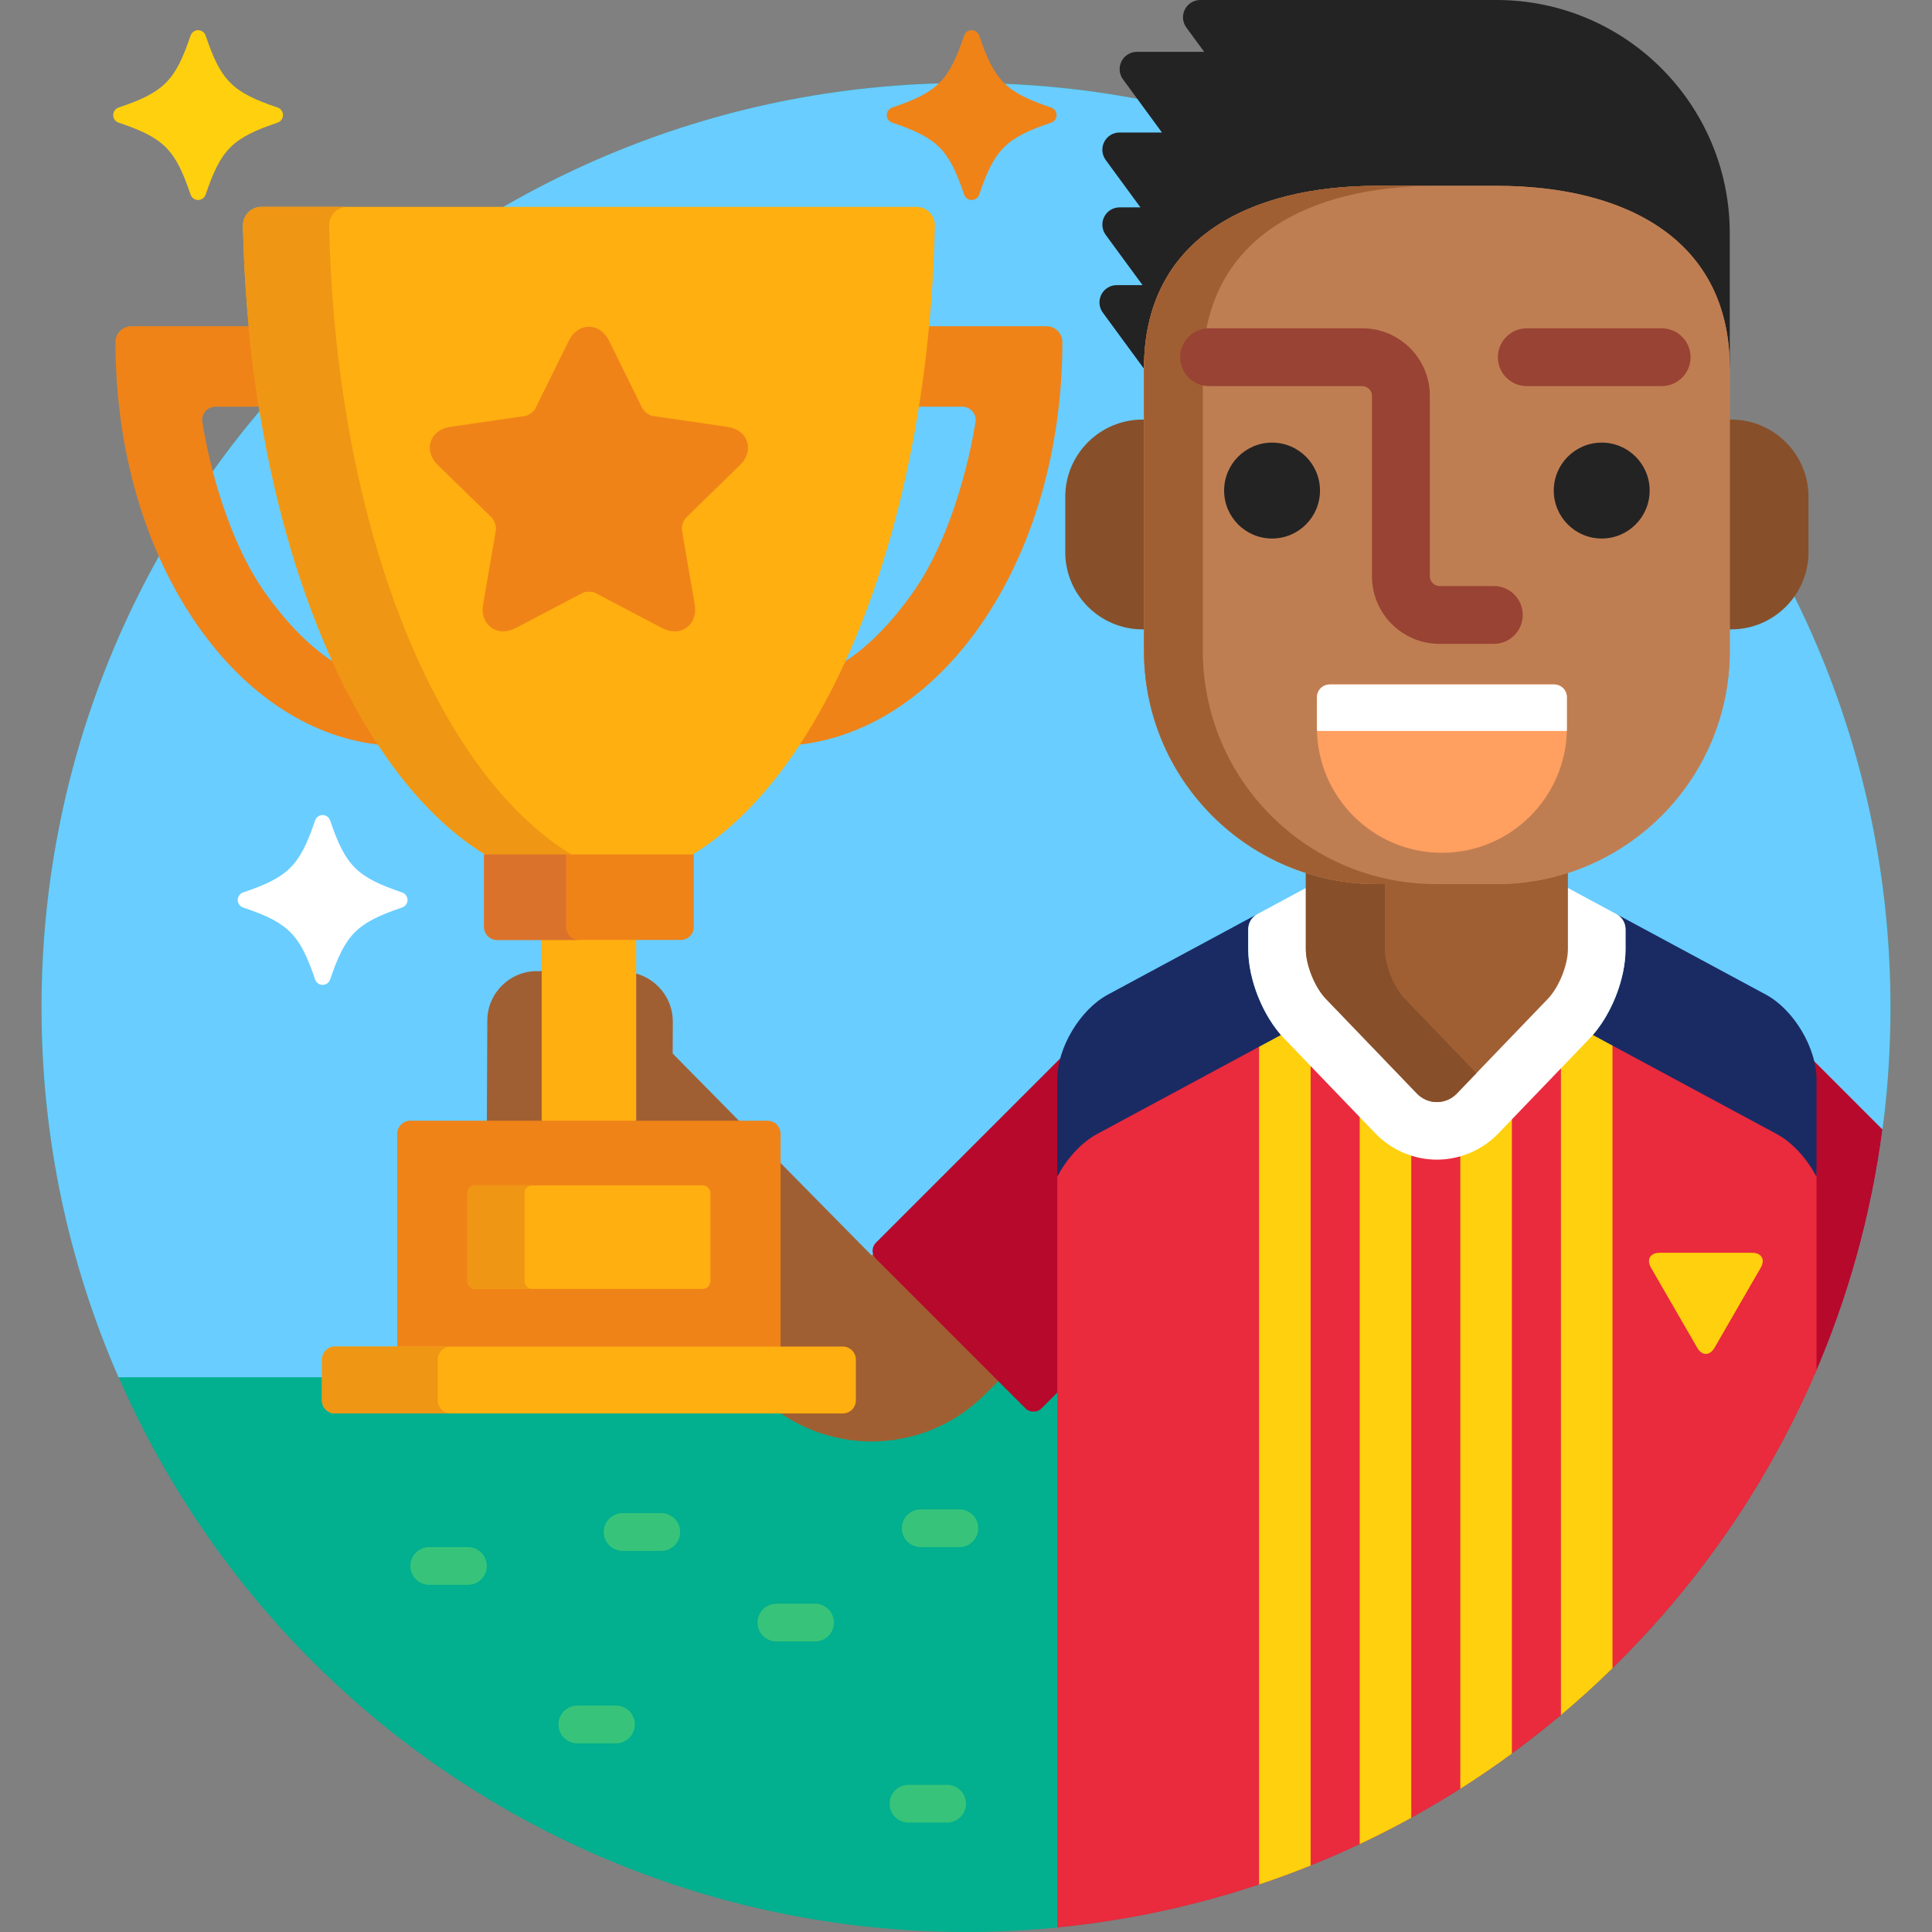 <?xml version="1.0" encoding="iso-8859-1"?>
<!-- Generator: Adobe Illustrator 19.0.0, SVG Export Plug-In . SVG Version: 6.00 Build 0)  -->
<svg version="1.1" id="Capa_1" xmlns="http://www.w3.org/2000/svg" xmlns:xlink="http://www.w3.org/1999/xlink" x="0px" y="0px"
	 viewBox="0 0 512 512" style="enable-background:new 0 0 512 512;" xml:space="preserve">
<rect x="0" y="0" width="512" height="512" fill="#808080" stroke="none"/>
<circle style="fill:#02AF8E;" cx="256" cy="267" r="245"/>
<path style="fill:#69CDFF;" d="M256,22C120.689,22,11,131.689,11,267c0,34.848,7.291,67.987,20.406,98h449.188
	C493.709,334.987,501,301.848,501,267C501,131.689,391.309,22,256,22z"/>
<g>
	<path style="fill:#A05F33;" d="M142.351,257.358c-7.232-0.051-13.177,5.824-13.21,13.057L129.016,298h15.054v-40.629
		L142.351,257.358z"/>
	<path style="fill:#A05F33;" d="M178.264,279.194l0.039-8.425c0.026-6.248-4.371-11.539-10.232-12.898V298h28.728L178.264,279.194z"
		/>
	<path style="fill:#A05F33;" d="M232.828,332.878c-0.371-0.371-0.576-0.866-0.58-1.396l-1.24,1.229l-25.147-25.516v50.039v0.625
		h17.504c1.351,0,2.45,1.101,2.45,2.454v10.813c0,1.353-1.099,2.453-2.45,2.453h-17.786c7.429,5.556,16.28,8.366,25.142,8.417
		c10.883,0.068,21.786-4.024,30.12-12.283l4.431-4.391L232.828,332.878z"/>
</g>
<g>
	<path style="fill:#B7092B;" d="M280.676,286.071c0-2.028,0.358-4.158,0.994-6.277l-49.549,49.549c-1.167,1.167-1.167,3.076,0,4.242
		l39.644,39.643c1.167,1.167,3.075,1.167,4.242,0l4.669-4.669V286.071z"/>
	<path style="fill:#B7092B;" d="M498.874,299.332l-18.753-18.752c0.496,1.858,0.779,3.713,0.779,5.49v78.25
		C489.729,343.944,495.868,322.133,498.874,299.332z"/>
</g>
<path style="fill:#EA2A3D;" d="M470.787,298.639l-48.514-26.128c-0.566,0.723-1.152,1.412-1.764,2.047l-24.15,25.118
	c-4.056,4.224-9.732,6.646-15.572,6.646c-5.837,0-11.513-2.422-15.574-6.646l-24.145-25.118c-0.611-0.636-1.199-1.325-1.766-2.049
	l-48.512,26.129c-4.25,2.288-8.066,6.542-10.615,11.361v200.813c90.683-8.883,166.858-67.202,201.225-147.656V310
	C478.85,305.181,475.037,300.927,470.787,298.639z"/>
<g>
	<path style="fill:#FFD00D;" d="M340.348,273.467c-0.3-0.311-0.592-0.639-0.881-0.972l-5.801,3.124v223.803
		c4.619-1.542,9.174-3.223,13.666-5.029v-213.66L340.348,273.467z"/>
	<path style="fill:#FFD00D;" d="M364.492,298.585l-4.16-4.328V488.72c4.637-2.186,9.194-4.509,13.666-6.971v-177.27
		C370.422,303.345,367.131,301.33,364.492,298.585z"/>
	<path style="fill:#FFD00D;" d="M397.08,298.585c-2.776,2.892-6.281,4.969-10.082,6.065v169.41c4.666-2.958,9.221-6.073,13.666-9.33
		V294.858L397.08,298.585z"/>
	<path style="fill:#FFD00D;" d="M422.11,272.496c-0.289,0.333-0.581,0.66-0.88,0.971l-7.566,7.87v173.177
		c4.711-3.965,9.268-8.104,13.666-12.407v-166.8L422.11,272.496z"/>
</g>
<g>
	<path style="fill:#1A2B63;" d="M467.961,263.571l-39.592-21.324l0.002,0.002c1.484,0.8,2.41,2.344,2.41,4.033v5.256
		c0,7.684-3.525,16.827-8.671,22.741l48.677,26.216c4.25,2.289,8.063,6.542,10.613,11.361v-25.787
		C481.4,277.675,475.352,267.548,467.961,263.571z"/>
	<path style="fill:#1A2B63;" d="M330.795,251.539v-5.258c0-1.688,0.928-3.233,2.408-4.032v-0.001l-39.588,21.322
		c-7.392,3.978-13.439,14.104-13.439,22.5v25.787c2.549-4.819,6.365-9.073,10.615-11.361l48.676-26.217
		C334.318,268.365,330.795,259.223,330.795,251.539z"/>
</g>
<path style="fill:#FFFFFF;" d="M428.371,242.249l-13.857-7.464v16.753c0,3.915-2.294,9.614-5.009,12.443l-24.149,25.114
	c-1.217,1.266-2.839,1.962-4.568,1.962c-1.73,0-3.352-0.697-4.568-1.962l-24.147-25.115c-2.716-2.827-5.01-8.525-5.01-12.443
	v-16.754l-13.859,7.465c-1.48,0.798-2.408,2.344-2.408,4.032v5.258c0,8.116,3.928,17.865,9.553,23.712l24.145,25.118
	c4.25,4.42,10.189,6.953,16.295,6.953c6.109,0,12.049-2.533,16.293-6.953l24.15-25.118c5.621-5.847,9.551-15.597,9.551-23.712
	v-5.256C430.781,244.594,429.855,243.05,428.371,242.249z"/>
<path style="fill:#A05F33;" d="M396.584,233.293h-31.59c-6.609,0-12.969-1.074-18.932-3.032v21.278
	c0,4.198,2.377,10.104,5.289,13.136l24.146,25.115c2.908,3.025,7.67,3.025,10.578,0l24.15-25.115
	c2.908-3.031,5.287-8.938,5.287-13.136v-21.277C409.552,232.219,403.192,233.293,396.584,233.293z"/>
<path style="fill:#87502A;" d="M367,251.539v-18.246h-2.006c-6.609,0-12.969-1.074-18.932-3.032v21.278
	c0,4.198,2.377,10.104,5.289,13.136l24.146,25.115c2.908,3.025,7.67,3.025,10.578,0l5.18-5.387l-18.967-19.728
	C369.377,261.644,367,255.737,367,251.539z"/>
<path style="fill:#232323;" d="M396.584,0h-78.5c-1.727,0-3.307,0.97-4.084,2.515c-0.783,1.536-0.629,3.38,0.391,4.775l4.729,6.449
	h-17.828c-1.723,0-3.303,0.973-4.081,2.507c-0.786,1.54-0.632,3.39,0.393,4.781l10.324,14.084h-11.215
	c-1.727,0-3.307,0.969-4.084,2.507c-0.779,1.538-0.627,3.388,0.393,4.777l9.205,12.558h-5.514c-1.727,0-3.307,0.965-4.084,2.507
	c-0.779,1.541-0.627,3.388,0.393,4.779l9.766,13.318h-6.838c-1.725,0-3.305,0.973-4.084,2.513c-0.781,1.539-0.627,3.382,0.391,4.778
	l10.916,14.878v1.542c0-34.142,27.68-48.317,61.822-48.317h31.59c34.143,0,61.822,14.174,61.822,48.317V61.827
	C458.406,27.678,430.727,0,396.584,0z"/>
<g>
	<path style="fill:#87502A;" d="M458.832,111.194h-1.426v55.592h1.426c11.242,0,20.441-9.198,20.441-20.438v-14.717
		C479.273,120.385,470.074,111.194,458.832,111.194z"/>
	<path style="fill:#87502A;" d="M304.172,111.194h-1.426c-11.242,0-20.442,9.191-20.442,20.438v14.717
		c0,11.24,9.2,20.438,20.442,20.438h1.426V111.194z"/>
</g>
<path id="SVGCleanerId_0" style="fill:#BF7E52;" d="M458.406,172.475c0,34.143-27.68,61.818-61.822,61.818h-31.59
	c-34.143,0-61.822-27.675-61.822-61.818V97.562c0-34.143,27.68-48.317,61.822-48.317h31.59c34.143,0,61.822,14.174,61.822,48.317
	V172.475z"/>
<g>
	<path id="SVGCleanerId_0_1_" style="fill:#BF7E52;" d="M458.406,172.475c0,34.143-27.68,61.818-61.822,61.818h-31.59
		c-34.143,0-61.822-27.675-61.822-61.818V97.562c0-34.143,27.68-48.317,61.822-48.317h31.59c34.143,0,61.822,14.174,61.822,48.317
		V172.475z"/>
</g>
<path style="fill:#A05F33;" d="M318.766,172.475V97.562c0-34.143,27.68-48.317,61.822-48.317h-15.594
	c-34.143,0-61.822,14.174-61.822,48.317v74.913c0,34.143,27.68,61.818,61.822,61.818h15.594
	C346.445,234.293,318.766,206.618,318.766,172.475z"/>
<g>
	<path style="fill:#232323;" d="M349.813,130.006c0,7.018-5.685,12.707-12.707,12.707c-7.02,0-12.703-5.689-12.703-12.707
		c0-7.016,5.684-12.709,12.703-12.709C344.127,117.297,349.813,122.99,349.813,130.006z"/>
	<path style="fill:#232323;" d="M437.176,130.006c0,7.018-5.686,12.707-12.707,12.707c-7.018,0-12.705-5.689-12.705-12.707
		c0-7.016,5.688-12.709,12.705-12.709C431.49,117.297,437.176,122.99,437.176,130.006z"/>
</g>
<path style="fill:#994334;" d="M395.879,170.632h-14.4c-9.861,0-17.889-8.024-17.889-17.889v-47.858
	c0-1.385-1.166-2.556-2.553-2.556h-40.609c-4.232,0-7.664-3.428-7.664-7.662c0-4.235,3.432-7.667,7.664-7.667h40.609
	c9.861,0,17.885,8.022,17.885,17.885v47.858c0,1.389,1.17,2.558,2.557,2.558h14.4c4.232,0,7.666,3.434,7.666,7.668
	C403.545,167.201,400.111,170.632,395.879,170.632z"/>
<path style="fill:#FF9F60;" d="M382.121,226C363.858,226,349,211.142,349,192.879v-8.111c0-1.867,1.513-3.38,3.379-3.38h59.484
	c1.866,0,3.379,1.513,3.379,3.38v8.111C415.242,211.142,400.385,226,382.121,226z"/>
<path style="fill:#FFFFFF;" d="M411.863,181.388h-59.484c-1.866,0-3.379,1.513-3.379,3.38v8.111c0,0.278,0.014,0.552,0.021,0.828
	h66.201c0.007-0.276,0.02-0.55,0.02-0.828v-8.111C415.242,182.9,413.729,181.388,411.863,181.388z"/>
<path style="fill:#994334;" d="M440.353,102.329h-35.738c-4.234,0-7.666-3.428-7.666-7.662c0-4.235,3.432-7.667,7.666-7.667h35.738
	c4.236,0,7.666,3.432,7.666,7.667C448.02,98.901,444.59,102.329,440.353,102.329z"/>
<path style="fill:#FFD00D;" d="M464.318,332c2.52,0,3.551,1.783,2.291,3.964l-12.248,21.212c-1.256,2.181-3.32,2.181-4.576,0
	l-12.248-21.212c-1.258-2.181-0.23-3.964,2.289-3.964H464.318z"/>
<rect x="143.55" y="248.1" style="fill:#FFAF10;" width="25.05" height="49.902"/>
<g>
	<path style="fill:#EF8318;" d="M92.441,181.952c-0.959-1.885-1.893-3.811-2.805-5.77c-6.742-3.97-13.493-10.661-19.802-19.706
		c-7.245-10.38-13.304-27.045-16.21-44.574c-0.167-1.032,0.118-2.076,0.792-2.872c0.679-0.794,1.661-1.254,2.705-1.254h12.508
		c-1.11-6.965-2.014-14.081-2.702-21.317H34.793c-2.31,0-4.193,1.885-4.193,4.2c0,28.319,7.731,54.992,21.768,75.114
		c13.063,18.732,30.491,29.972,49.094,31.677C98.294,192.694,95.276,187.525,92.441,181.952z"/>
	<path style="fill:#EF8318;" d="M277.342,86.459H245.21c-0.687,7.236-1.591,14.352-2.701,21.317h12.514
		c1.04,0,2.022,0.46,2.699,1.254c0.675,0.796,0.964,1.84,0.792,2.872c-2.908,17.529-8.968,34.191-16.21,44.574
		c-6.312,9.05-13.064,15.742-19.808,19.711c-0.912,1.957-1.845,3.881-2.803,5.765c-2.837,5.574-5.855,10.743-9.023,15.497
		c18.607-1.704,36.034-12.943,49.105-31.677c14.034-20.118,21.763-46.795,21.763-75.114
		C281.537,88.344,279.656,86.459,277.342,86.459z"/>
</g>
<path style="fill:#FFAF10;" d="M246.357,56.286c-0.915-0.937-2.173-1.463-3.486-1.463H69.264c-1.31,0-2.564,0.526-3.485,1.463
	c-0.919,0.941-1.423,2.211-1.396,3.525c0.988,46.562,10.633,90.102,27.166,122.595c11.177,21.97,24.827,37.494,39.758,45.631h49.52
	c14.932-8.138,28.575-23.662,39.756-45.631c16.537-32.493,26.184-76.033,27.166-122.595
	C247.78,58.497,247.277,57.226,246.357,56.286z"/>
<path style="fill:#EF9614;" d="M114.387,182.405C97.854,149.912,88.209,106.372,87.221,59.81c-0.028-1.314,0.477-2.584,1.396-3.525
	c0.92-0.937,2.175-1.463,3.485-1.463H69.264c-1.31,0-2.564,0.526-3.485,1.463c-0.919,0.941-1.423,2.211-1.396,3.525
	c0.988,46.562,10.633,90.102,27.166,122.595c11.177,21.97,24.827,37.494,39.758,45.631h22.837
	C139.213,219.899,125.563,204.375,114.387,182.405z"/>
<path style="fill:#EF8318;" d="M206.86,358.234v-57.78c0-1.896-1.554-3.454-3.445-3.454h-94.69c-1.899,0-3.452,1.558-3.452,3.454
	v57.78H206.86z"/>
<path style="fill:#FFAF10;" d="M226.814,371.125c0,1.896-1.55,3.453-3.45,3.453H88.769c-1.896,0-3.45-1.558-3.45-3.453v-10.813
	c0-1.901,1.554-3.454,3.45-3.454h134.596c1.9,0,3.45,1.552,3.45,3.454L226.814,371.125L226.814,371.125z"/>
<path style="fill:#EF9614;" d="M116,371.125v-10.813c0-1.901,1.554-3.454,3.45-3.454H88.769c-1.896,0-3.45,1.552-3.45,3.454v10.813
	c0,1.896,1.554,3.453,3.45,3.453h30.681C117.554,374.579,116,373.021,116,371.125z"/>
<path style="fill:#FFAF10;" d="M188.269,339.509c0,1.141-0.931,2.072-2.07,2.072h-60.258c-1.141,0-2.072-0.931-2.072-2.072v-23.304
	c0-1.142,0.931-2.07,2.072-2.07h60.258c1.139,0,2.07,0.929,2.07,2.07V339.509z"/>
<path style="fill:#EF9614;" d="M139,339.509v-23.304c0-1.142,0.931-2.07,2.072-2.07h-15.131c-1.141,0-2.072,0.929-2.072,2.07v23.304
	c0,1.141,0.931,2.072,2.072,2.072h15.131C139.931,341.582,139,340.65,139,339.509z"/>
<path style="fill:#EF8318;" d="M128.281,226.441v19.221c0,1.889,1.544,3.436,3.43,3.436h48.71c1.892,0,3.434-1.546,3.434-3.436
	v-19.221L128.281,226.441L128.281,226.441z"/>
<path style="fill:#DB722C;" d="M150,245.662v-19.221h-21.719v19.221c0,1.889,1.544,3.436,3.43,3.436h21.719
	C151.544,249.098,150,247.551,150,245.662z"/>
<path style="fill:#EF8318;" d="M178.771,167.318c-1.078,0.004-2.182-0.294-3.279-0.867l-17.756-9.333
	c-0.267-0.145-0.864-0.308-1.668-0.308c-0.802,0-1.399,0.164-1.667,0.308l-17.754,9.333c-1.098,0.574-2.203,0.867-3.281,0.867
	c-1.633,0-3.096-0.667-4.116-1.878c-1.135-1.344-1.568-3.201-1.215-5.242l3.388-19.775c0.149-0.867-0.401-2.555-1.032-3.174
	l-14.36-14.005c-1.874-1.82-2.552-4.082-1.862-6.198c0.687-2.114,2.567-3.547,5.149-3.922l19.852-2.884
	c0.87-0.126,2.309-1.17,2.698-1.96l8.88-17.989c1.155-2.34,3.094-3.69,5.321-3.69s4.168,1.35,5.323,3.69l8.878,17.989
	c0.387,0.793,1.826,1.834,2.698,1.96l19.854,2.884c2.58,0.375,4.458,1.808,5.147,3.922c0.688,2.116,0.007,4.378-1.86,6.198
	l-14.366,14.005c-0.629,0.619-1.179,2.307-1.032,3.174l3.392,19.775c0.349,2.04-0.08,3.898-1.21,5.242
	C181.868,166.652,180.405,167.318,178.771,167.318z"/>
<g>
	<path style="fill:#37C47A;" d="M254.246,410H244c-2.762,0-5-2.238-5-5s2.238-5,5-5h10.246c2.762,0,5,2.238,5,5
		S257.008,410,254.246,410z"/>
	<path style="fill:#37C47A;" d="M216,435h-10.246c-2.762,0-5-2.238-5-5s2.238-5,5-5H216c2.762,0,5,2.238,5,5S218.762,435,216,435z"
		/>
	<path style="fill:#37C47A;" d="M175.246,411H165c-2.762,0-5-2.238-5-5s2.238-5,5-5h10.246c2.762,0,5,2.238,5,5
		S178.008,411,175.246,411z"/>
	<path style="fill:#37C47A;" d="M124,420h-10.246c-2.762,0-5-2.238-5-5s2.238-5,5-5H124c2.762,0,5,2.238,5,5S126.762,420,124,420z"
		/>
	<path style="fill:#37C47A;" d="M163.246,462H153c-2.762,0-5-2.238-5-5s2.238-5,5-5h10.246c2.762,0,5,2.238,5,5
		S166.008,462,163.246,462z"/>
	<path style="fill:#37C47A;" d="M251,483h-10.246c-2.762,0-5-2.238-5-5s2.238-5,5-5H251c2.762,0,5,2.238,5,5S253.762,483,251,483z"
		/>
</g>
<path style="fill:#FFFFFF;" d="M85.5,261c-0.905,0-1.71-0.577-1.999-1.434c-4.046-11.992-7.076-15.021-19.067-19.067
	C63.578,240.209,63,239.405,63,238.5s0.578-1.709,1.434-1.999c11.991-4.047,15.021-7.076,19.067-19.067
	C83.79,216.577,84.595,216,85.5,216s1.708,0.577,1.999,1.435c4.046,11.991,7.076,15.02,19.067,19.067
	c0.856,0.29,1.434,1.094,1.434,1.999s-0.578,1.709-1.434,1.999c-11.991,4.047-15.021,7.076-19.067,19.067
	C87.208,260.423,86.405,261,85.5,261z"/>
<path style="fill:#EF8318;" d="M257.5,53c-0.905,0-1.71-0.577-1.999-1.434c-4.046-11.992-7.076-15.021-19.067-19.067
	C235.578,32.209,235,31.405,235,30.5s0.578-1.709,1.434-1.999c11.991-4.047,15.021-7.076,19.067-19.067
	C255.79,8.577,256.595,8,257.5,8c0.904,0,1.709,0.577,1.999,1.435c4.046,11.991,7.076,15.02,19.067,19.067
	c0.855,0.29,1.434,1.094,1.434,1.999s-0.578,1.709-1.434,1.999c-11.991,4.047-15.022,7.076-19.067,19.067
	C259.209,52.423,258.404,53,257.5,53z"/>
<path style="fill:#FFD00D;" d="M52.5,53c-0.905,0-1.71-0.577-1.999-1.434c-4.046-11.992-7.076-15.021-19.067-19.067
	C30.578,32.209,30,31.405,30,30.5s0.578-1.709,1.434-1.999c11.991-4.047,15.021-7.076,19.067-19.067C50.79,8.577,51.595,8,52.5,8
	c0.904,0,1.709,0.577,1.999,1.435c4.046,11.991,7.076,15.02,19.067,19.067C74.422,28.791,75,29.595,75,30.5
	s-0.578,1.709-1.434,1.999c-11.991,4.047-15.022,7.076-19.067,19.067C54.209,52.423,53.404,53,52.5,53z"/>
<g>
</g>
<g>
</g>
<g>
</g>
<g>
</g>
<g>
</g>
<g>
</g>
<g>
</g>
<g>
</g>
<g>
</g>
<g>
</g>
<g>
</g>
<g>
</g>
<g>
</g>
<g>
</g>
<g>
</g>
</svg>
